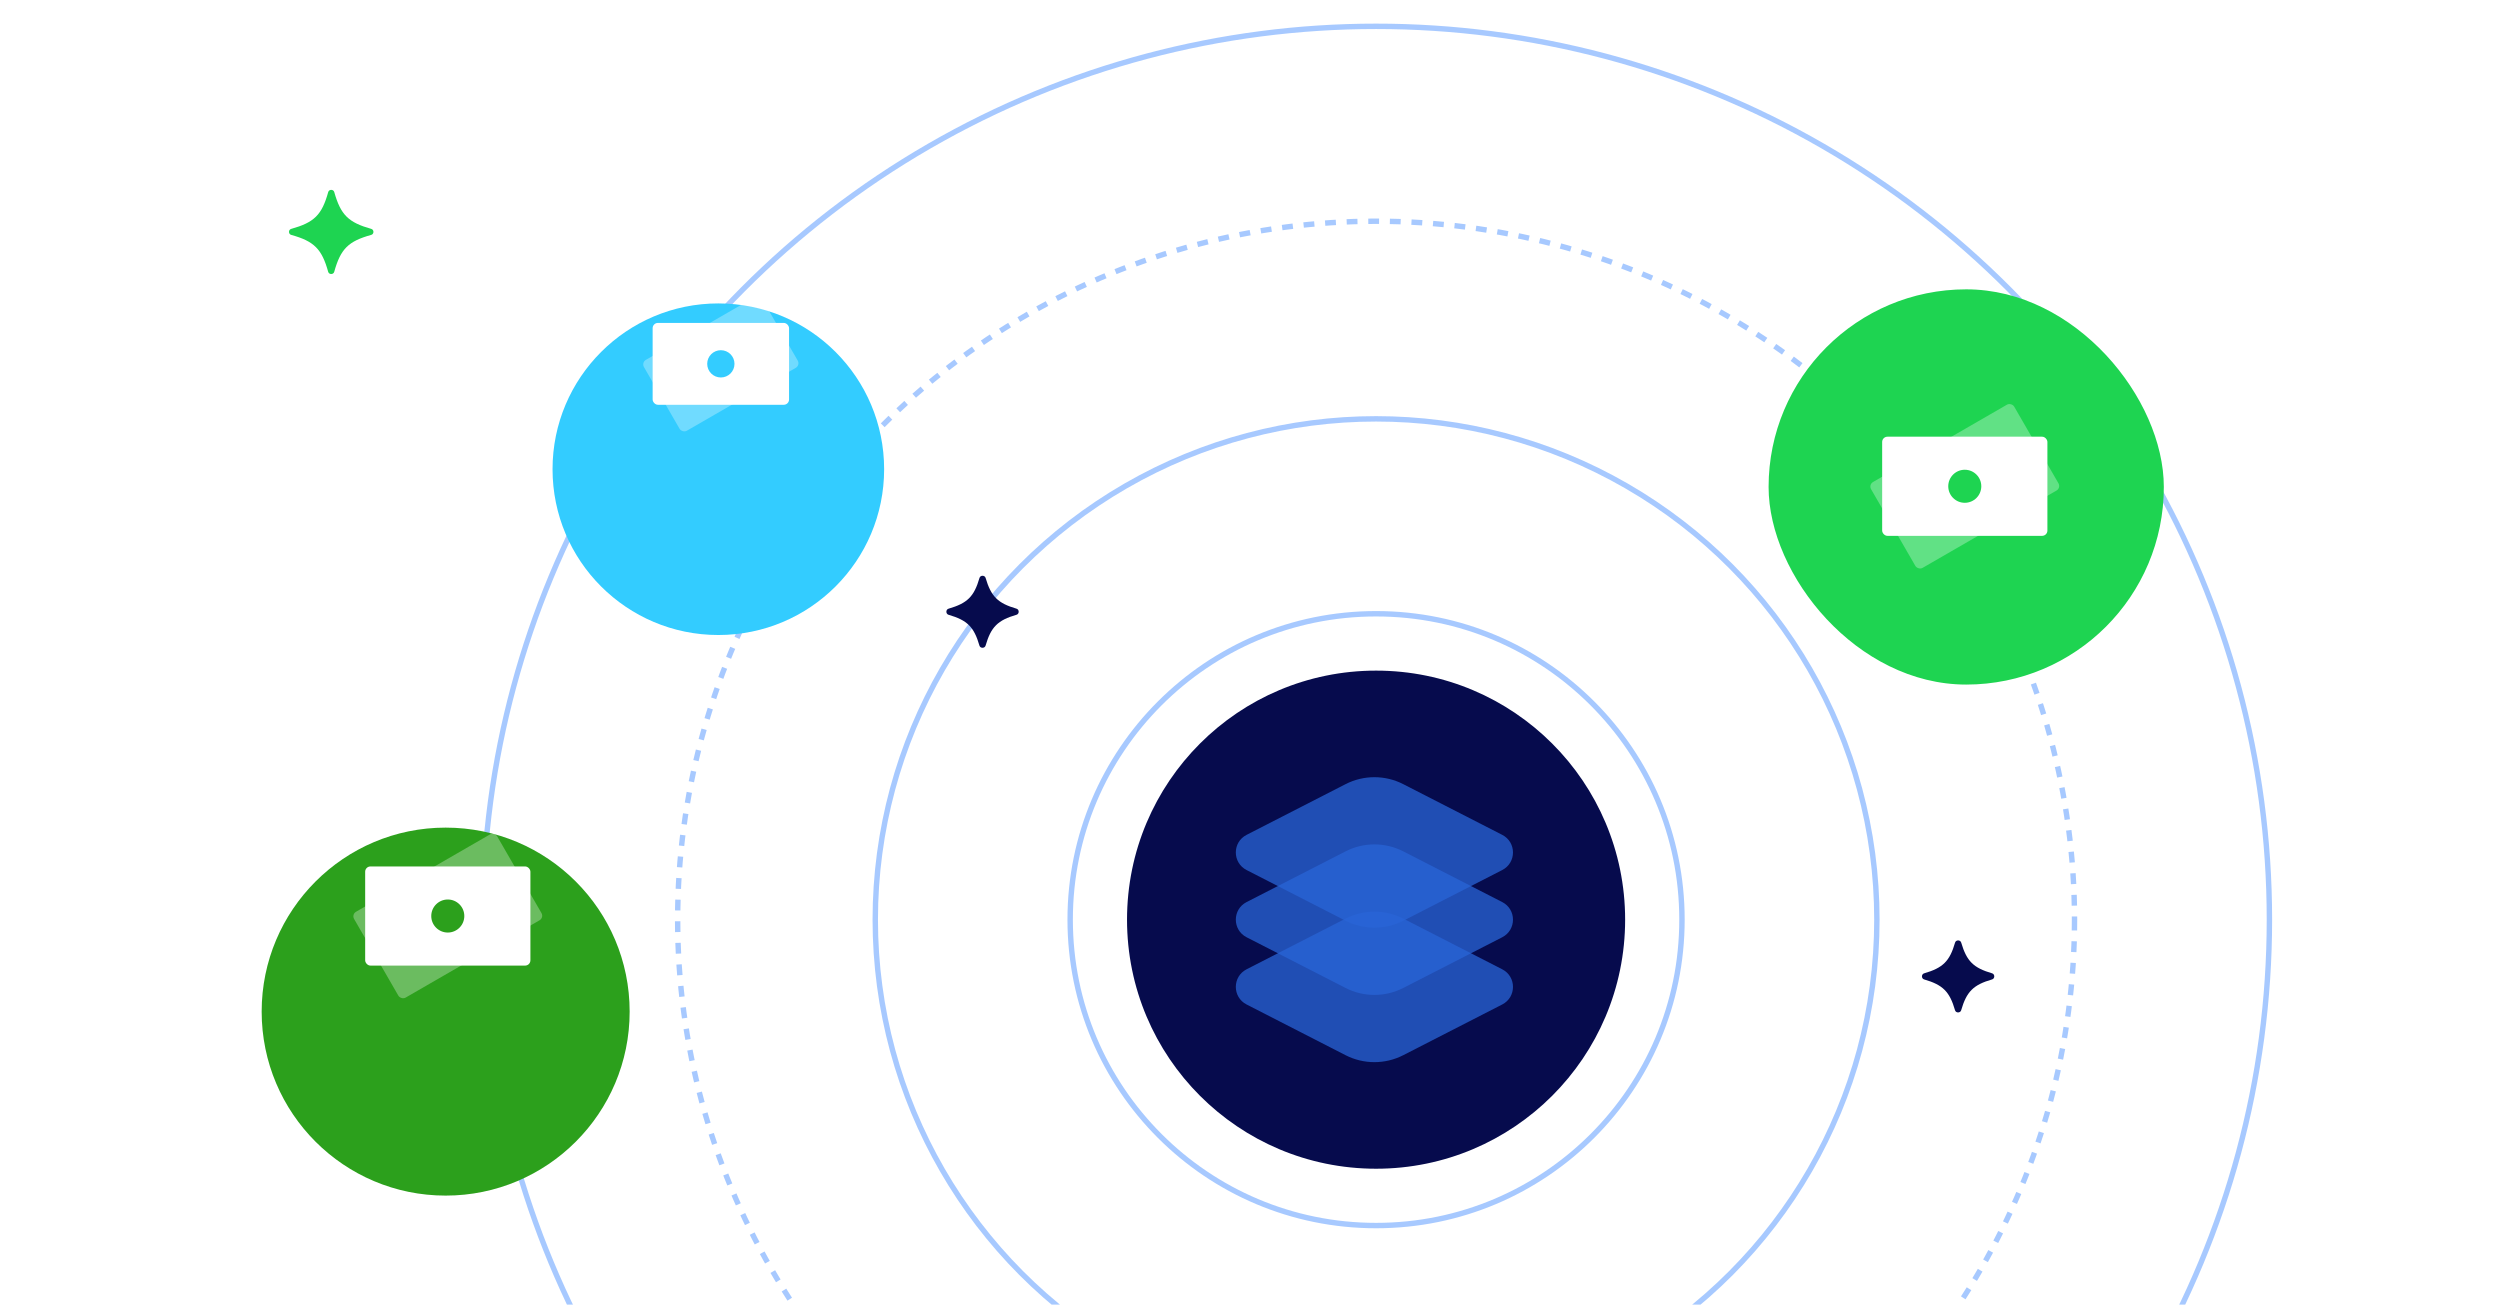 <svg width="412" height="215" viewBox="0 0 412 215" fill="none" xmlns="http://www.w3.org/2000/svg">
<g clip-path="url(#clip0_7063_45294)">
<circle cx="226.777" cy="151.561" r="147.223" stroke="#A7C9FF" stroke-width="0.892"/>
<circle cx="226.778" cy="151.561" r="115.102" stroke="#A7C9FF" stroke-width="0.892" stroke-dasharray="1.78 1.78"/>
<circle cx="226.777" cy="151.56" r="82.534" stroke="#A7C9FF" stroke-width="0.892"/>
<circle cx="226.777" cy="151.56" r="50.413" stroke="#A7C9FF" stroke-width="0.892"/>
<g filter="url(#filter0_d_7063_45294)">
<circle cx="226.778" cy="151.562" r="41.044" fill="#060B4D"/>
</g>
<path opacity="0.75" d="M205.436 154.46C203.073 153.249 203.073 149.872 205.436 148.661L221.748 140.304C224.733 138.774 228.271 138.774 231.256 140.304L247.568 148.661C249.931 149.872 249.931 153.249 247.568 154.46L231.256 162.817C228.271 164.347 224.733 164.347 221.748 162.817L205.436 154.46Z" fill="#2864D7"/>
<path opacity="0.75" d="M205.436 165.538C203.073 164.328 203.073 160.95 205.436 159.739L221.748 151.382C224.733 149.852 228.271 149.852 231.256 151.382L247.568 159.739C249.931 160.95 249.931 164.328 247.568 165.538L231.256 173.896C228.271 175.425 224.733 175.425 221.748 173.896L205.436 165.538Z" fill="#2864D7"/>
<path opacity="0.75" d="M205.436 143.384C203.073 142.173 203.073 138.795 205.436 137.585L221.748 129.228C224.733 127.698 228.271 127.698 231.256 129.228L247.568 137.585C249.931 138.795 249.931 142.173 247.568 143.384L231.256 151.741C228.271 153.271 224.733 153.271 221.748 151.741L205.436 143.384Z" fill="#2864D7"/>
<g filter="url(#filter1_dd_7063_45294)">
<circle cx="73.444" cy="151.545" r="30.322" fill="#2CA01C"/>
</g>
<rect opacity="0.3" x="57.919" y="150.693" width="27.231" height="16.339" rx="0.869" transform="rotate(-30 57.919 150.693)" fill="white"/>
<rect x="60.18" y="142.791" width="27.231" height="16.339" rx="0.869" fill="white"/>
<circle cx="73.795" cy="150.961" r="2.723" fill="#2CA01C"/>
<g filter="url(#filter2_dd_7063_45294)">
<circle cx="118.382" cy="59.88" r="27.323" fill="#33CCFF"/>
</g>
<rect opacity="0.3" x="105.688" y="59.74" width="22.481" height="13.489" rx="0.869" transform="rotate(-30 105.688 59.74)" fill="white"/>
<rect x="107.555" y="53.217" width="22.481" height="13.489" rx="0.869" fill="white"/>
<circle cx="118.795" cy="59.961" r="2.248" fill="#33CCFF"/>
<g filter="url(#filter3_dd_7063_45294)">
<rect x="291.464" y="30.506" width="65.135" height="65.135" rx="32.568" fill="#1ED451"/>
<rect opacity="0.3" x="307.919" y="62.693" width="27.231" height="16.339" rx="0.869" transform="rotate(-30 307.919 62.693)" fill="white"/>
<rect x="310.18" y="54.791" width="27.231" height="16.339" rx="0.869" fill="white"/>
<circle cx="323.795" cy="62.961" r="2.723" fill="#1ED451"/>
</g>
<path d="M55.083 31.647C54.949 31.171 54.224 31.173 54.092 31.649C53.043 35.434 51.775 36.662 47.983 37.723C47.508 37.856 47.509 38.577 47.985 38.709C51.767 39.758 53.038 41.024 54.086 44.801C54.218 45.279 54.946 45.279 55.079 44.801C56.127 41.022 57.398 39.757 61.185 38.708C61.661 38.576 61.663 37.855 61.188 37.721C57.42 36.661 56.153 35.431 55.083 31.647Z" fill="#1ED451"/>
<path d="M323.204 155.335C323.064 154.861 322.333 154.863 322.196 155.338C321.303 158.426 320.19 159.506 317.094 160.407C316.619 160.545 316.621 161.272 317.096 161.409C320.183 162.302 321.297 163.412 322.189 166.492C322.327 166.968 323.062 166.968 323.2 166.492C324.093 163.41 325.208 162.301 328.299 161.408C328.774 161.271 328.776 160.545 328.302 160.406C325.225 159.505 324.114 158.423 323.204 155.335Z" fill="#060B4D"/>
<path d="M162.427 95.241C162.288 94.767 161.557 94.769 161.42 95.244C160.526 98.332 159.414 99.412 156.317 100.313C155.843 100.451 155.845 101.178 156.319 101.316C159.406 102.208 160.521 103.318 161.413 106.398C161.551 106.875 162.285 106.875 162.423 106.398C163.316 103.316 164.432 102.207 167.523 101.314C167.997 101.177 167.999 100.451 167.526 100.312C164.449 99.411 163.337 98.33 162.427 95.241Z" fill="#060B4D"/>
</g>
<defs>
<filter id="filter0_d_7063_45294" x="167.889" y="92.672" width="117.778" height="117.778" filterUnits="userSpaceOnUse" color-interpolation-filters="sRGB">
<feFlood flood-opacity="0" result="BackgroundImageFix"/>
<feColorMatrix in="SourceAlpha" type="matrix" values="0 0 0 0 0 0 0 0 0 0 0 0 0 0 0 0 0 0 127 0" result="hardAlpha"/>
<feOffset/>
<feGaussianBlur stdDeviation="8.923"/>
<feColorMatrix type="matrix" values="0 0 0 0 0.118 0 0 0 0 0.165 0 0 0 0 0.787 0 0 0 0.4 0"/>
<feBlend mode="normal" in2="BackgroundImageFix" result="effect1_dropShadow_7063_45294"/>
<feBlend mode="normal" in="SourceGraphic" in2="effect1_dropShadow_7063_45294" result="shape"/>
</filter>
<filter id="filter1_dd_7063_45294" x="-1.492" y="80.179" width="149.871" height="149.871" filterUnits="userSpaceOnUse" color-interpolation-filters="sRGB">
<feFlood flood-opacity="0" result="BackgroundImageFix"/>
<feColorMatrix in="SourceAlpha" type="matrix" values="0 0 0 0 0 0 0 0 0 0 0 0 0 0 0 0 0 0 127 0" result="hardAlpha"/>
<feOffset dy="11.599"/>
<feGaussianBlur stdDeviation="7.584"/>
<feComposite in2="hardAlpha" operator="out"/>
<feColorMatrix type="matrix" values="0 0 0 0 0.173 0 0 0 0 0.627 0 0 0 0 0.11 0 0 0 0.1 0"/>
<feBlend mode="normal" in2="BackgroundImageFix" result="effect1_dropShadow_7063_45294"/>
<feColorMatrix in="SourceAlpha" type="matrix" values="0 0 0 0 0 0 0 0 0 0 0 0 0 0 0 0 0 0 127 0" result="hardAlpha"/>
<feOffset dy="3.569"/>
<feGaussianBlur stdDeviation="22.307"/>
<feComposite in2="hardAlpha" operator="out"/>
<feColorMatrix type="matrix" values="0 0 0 0 0.173 0 0 0 0 0.627 0 0 0 0 0.11 0 0 0 0.5 0"/>
<feBlend mode="normal" in2="effect1_dropShadow_7063_45294" result="effect2_dropShadow_7063_45294"/>
<feBlend mode="normal" in="SourceGraphic" in2="effect2_dropShadow_7063_45294" result="shape"/>
</filter>
<filter id="filter2_dd_7063_45294" x="39.742" y="-14.654" width="157.279" height="157.279" filterUnits="userSpaceOnUse" color-interpolation-filters="sRGB">
<feFlood flood-opacity="0" result="BackgroundImageFix"/>
<feColorMatrix in="SourceAlpha" type="matrix" values="0 0 0 0 0 0 0 0 0 0 0 0 0 0 0 0 0 0 127 0" result="hardAlpha"/>
<feOffset dy="13.342"/>
<feGaussianBlur stdDeviation="8.724"/>
<feComposite in2="hardAlpha" operator="out"/>
<feColorMatrix type="matrix" values="0 0 0 0 0.2 0 0 0 0 0.8 0 0 0 0 1 0 0 0 0.1 0"/>
<feBlend mode="normal" in2="BackgroundImageFix" result="effect1_dropShadow_7063_45294"/>
<feColorMatrix in="SourceAlpha" type="matrix" values="0 0 0 0 0 0 0 0 0 0 0 0 0 0 0 0 0 0 127 0" result="hardAlpha"/>
<feOffset dy="4.105"/>
<feGaussianBlur stdDeviation="25.658"/>
<feComposite in2="hardAlpha" operator="out"/>
<feColorMatrix type="matrix" values="0 0 0 0 0.2 0 0 0 0 0.8 0 0 0 0 1 0 0 0 0.5 0"/>
<feBlend mode="normal" in2="effect1_dropShadow_7063_45294" result="effect2_dropShadow_7063_45294"/>
<feBlend mode="normal" in="SourceGraphic" in2="effect2_dropShadow_7063_45294" result="shape"/>
</filter>
<filter id="filter3_dd_7063_45294" x="240.944" y="-15.973" width="166.176" height="166.176" filterUnits="userSpaceOnUse" color-interpolation-filters="sRGB">
<feFlood flood-opacity="0" result="BackgroundImageFix"/>
<feColorMatrix in="SourceAlpha" type="matrix" values="0 0 0 0 0 0 0 0 0 0 0 0 0 0 0 0 0 0 127 0" result="hardAlpha"/>
<feOffset dy="13.135"/>
<feGaussianBlur stdDeviation="8.588"/>
<feComposite in2="hardAlpha" operator="out"/>
<feColorMatrix type="matrix" values="0 0 0 0 0.118 0 0 0 0 0.831 0 0 0 0 0.318 0 0 0 0.1 0"/>
<feBlend mode="normal" in2="BackgroundImageFix" result="effect1_dropShadow_7063_45294"/>
<feColorMatrix in="SourceAlpha" type="matrix" values="0 0 0 0 0 0 0 0 0 0 0 0 0 0 0 0 0 0 127 0" result="hardAlpha"/>
<feOffset dy="4.042"/>
<feGaussianBlur stdDeviation="25.26"/>
<feComposite in2="hardAlpha" operator="out"/>
<feColorMatrix type="matrix" values="0 0 0 0 0.118 0 0 0 0 0.831 0 0 0 0 0.318 0 0 0 0.5 0"/>
<feBlend mode="normal" in2="effect1_dropShadow_7063_45294" result="effect2_dropShadow_7063_45294"/>
<feBlend mode="normal" in="SourceGraphic" in2="effect2_dropShadow_7063_45294" result="shape"/>
</filter>
<clipPath id="clip0_7063_45294">
<path d="M0 0H388C401.255 0 412 10.745 412 24V191C412 204.255 401.255 215 388 215H0V0Z" fill="white"/>
</clipPath>
</defs>
</svg>
